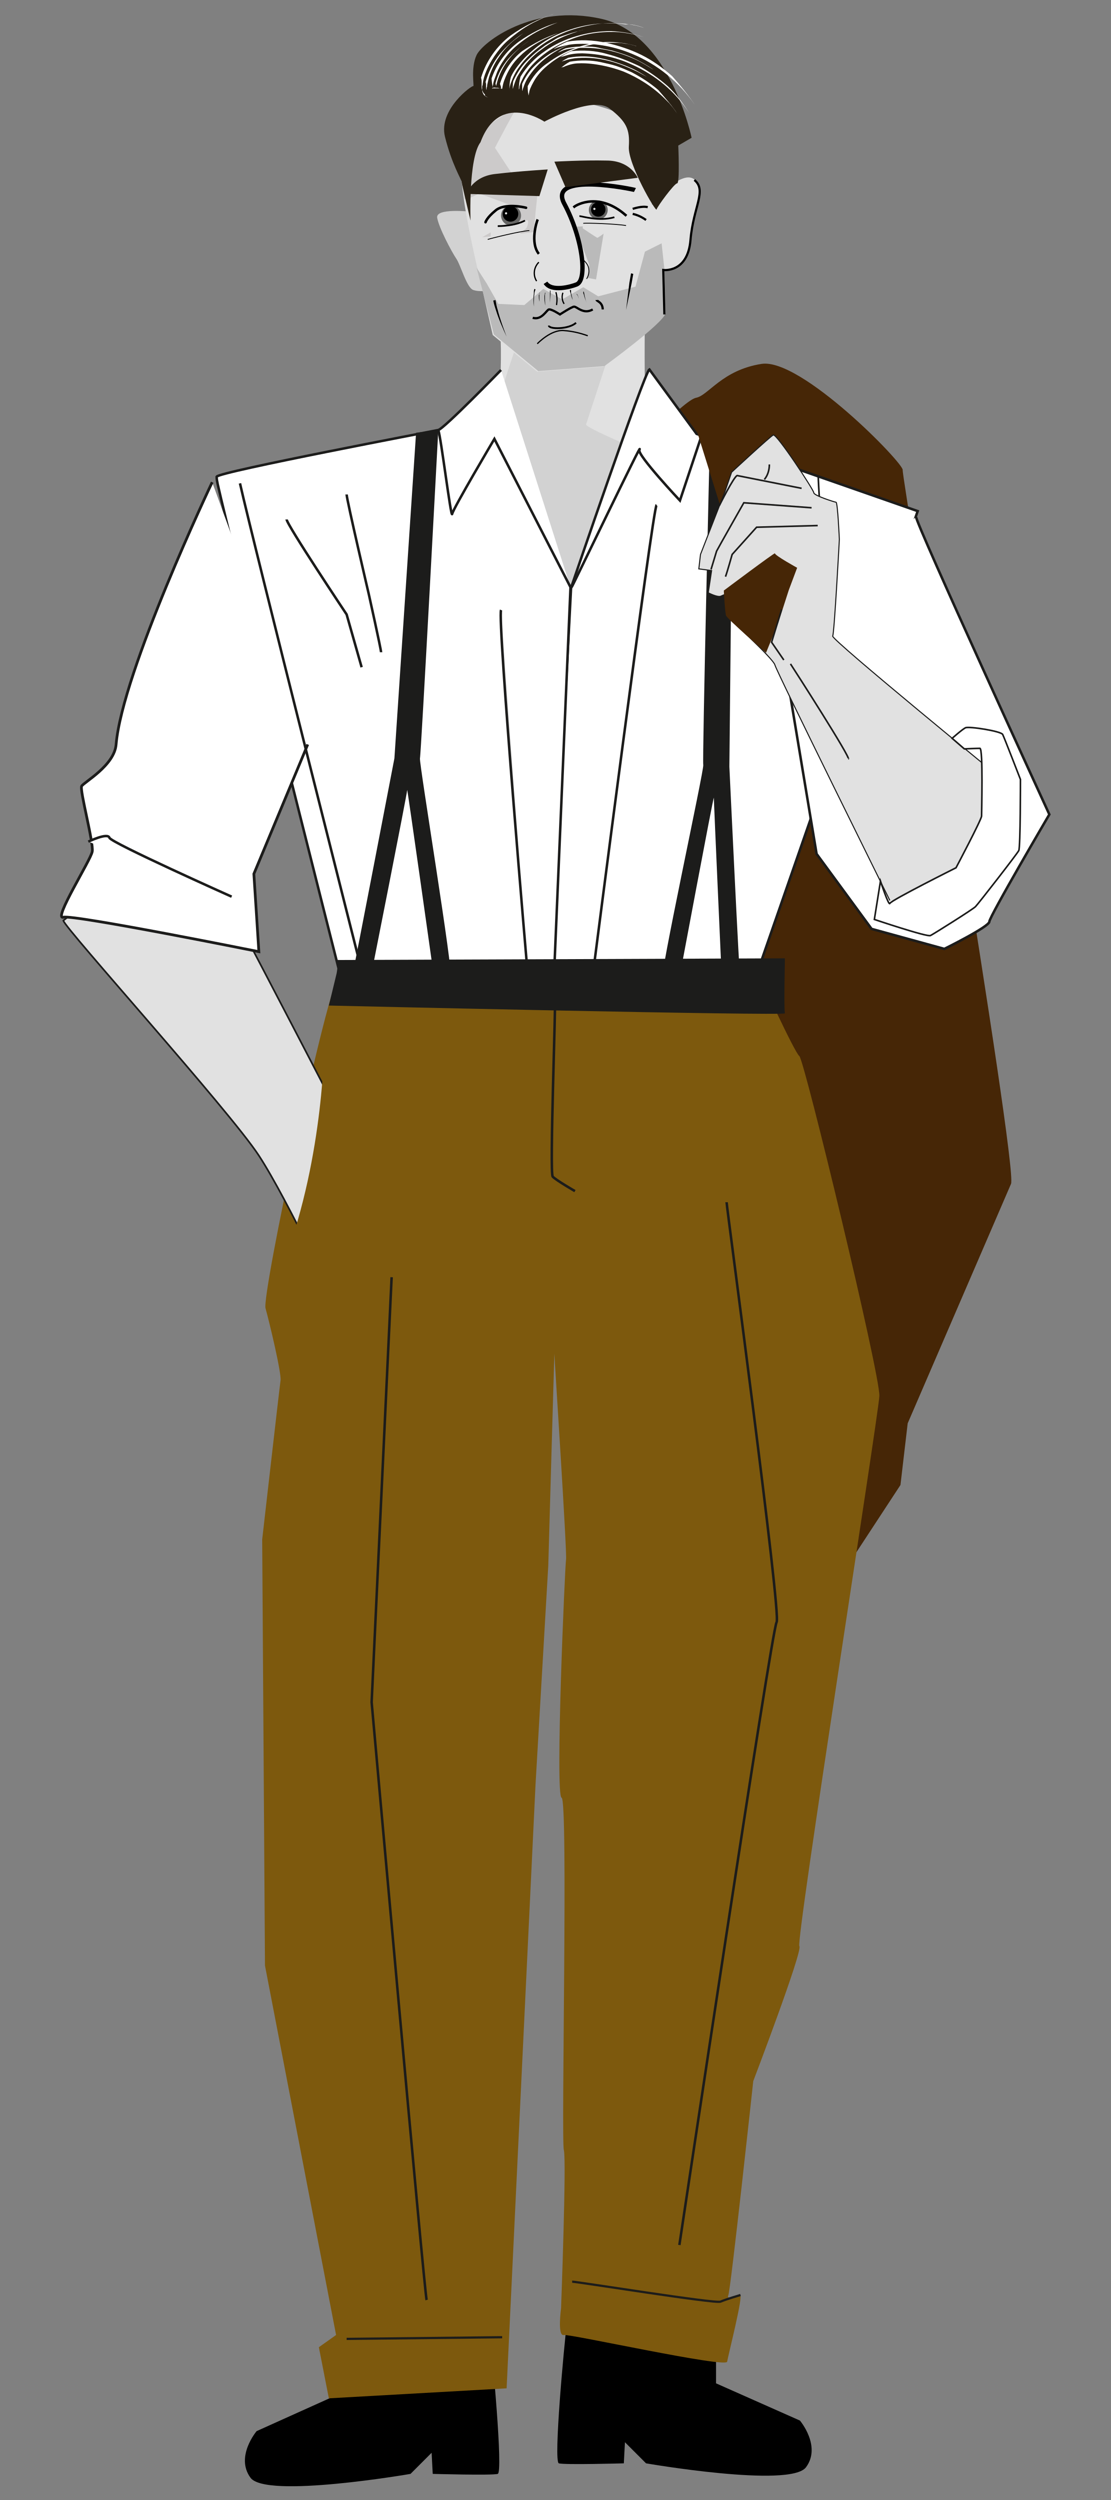 <?xml version="1.0" encoding="utf-8"?>
<!-- Generator: Adobe Illustrator 25.4.1, SVG Export Plug-In . SVG Version: 6.00 Build 0)  -->
<!DOCTYPE svg PUBLIC "-//W3C//DTD SVG 1.1//EN" "http://www.w3.org/Graphics/SVG/1.1/DTD/svg11.dtd">
<svg version="1.1" id="Warstwa_1" xmlns:x="http://ns.adobe.com/Extensibility/1.0/" xmlns:i="http://ns.adobe.com/AdobeIllustrator/10.0/" xmlns:graph="http://ns.adobe.com/Graphs/1.0/"
	 xmlns="http://www.w3.org/2000/svg" xmlns:xlink="http://www.w3.org/1999/xlink" x="0px" y="0px" viewBox="0 0 200 450"
	 style="enable-background:new 0 0 200 450;" xml:space="preserve">
<rect x="0" y="0" width="200" height="450" fill="#808080" stroke="none"/>
<style type="text/css">
	.st0{fill:#462606;}
	.st1{fill:#E1E1E1;}
	.st2{fill:#D2D2D2;}
	.st3{fill:#BABABA;}
	.st4{fill:#CCCACA;}
	.st5{fill:none;stroke:#000000;stroke-width:0.451;stroke-miterlimit:10;}
	.st6{fill:none;stroke:#000000;stroke-width:0.326;stroke-miterlimit:10;}
	.st7{fill:#292115;}
	.st8{fill:#FFFFFF;}
	.st9{fill:#666665;}
	.st10{fill:none;stroke:#000000;stroke-width:0.302;stroke-miterlimit:10;}
	.st11{fill:none;stroke:#000000;stroke-width:0.451;stroke-linecap:round;stroke-miterlimit:10;}
	.st12{fill:none;stroke:#000000;stroke-width:0.4;stroke-miterlimit:10;}
	.st13{fill:#FFFFFF;stroke:#1C1C1B;stroke-width:0.451;stroke-miterlimit:10;}
	.st14{fill:#1C1C1B;}
	.st15{fill:#7D590D;}
	.st16{fill:#E1E1E1;stroke:#1C1C1B;stroke-width:0.451;stroke-miterlimit:10;}
	.st17{fill:none;stroke:#1C1C1B;stroke-width:0.451;stroke-miterlimit:10;}
	.st18{fill:none;stroke:#1C1C1B;stroke-width:0.4;stroke-miterlimit:10;}
	.st19{fill:none;stroke:#000000;stroke-width:0.149;stroke-miterlimit:10;}
	.st20{fill:none;stroke:#000000;stroke-width:0.232;stroke-miterlimit:10;}
	.st21{fill:none;stroke:#000000;stroke-width:0.785;stroke-miterlimit:10;}
	.st22{fill:none;stroke:#000000;stroke-width:0.451;stroke-linecap:square;stroke-miterlimit:10;}
	.st23{fill:none;stroke:#000000;stroke-width:0.224;stroke-linecap:square;stroke-miterlimit:10;}
	.st24{fill:none;stroke:#000000;stroke-width:0.393;stroke-miterlimit:10;}
	.st25{fill:#E1E1E1;stroke:#1C1C1B;stroke-width:0.302;stroke-miterlimit:10;}
	.st26{fill:#E1E1E1;stroke:#1C1C1B;stroke-width:0.192;stroke-miterlimit:10;}
	.st27{fill:none;stroke:#1C1C1B;stroke-width:0.29;stroke-miterlimit:10;}
	.st28{fill:#FFFFFF;stroke:#1C1C1B;stroke-width:0.29;stroke-miterlimit:10;}
	.st29{fill:#FFFFFF;stroke:#1C1C1B;stroke-width:0.491;stroke-miterlimit:10;}
</style>
<g>
	<path class="st0" d="M112,84.6c0.9-1.8,11.1-12.6,13.3-13c2.2-0.4,4.7-5,11.8-6.1s25.6,17.9,25.4,19.1
		c-0.2,1.3,20.8,125.5,19.5,128.5c-1.3,3-18.6,43.1-18.6,43.1l-1.3,11.1l-9.7,14.8l-38.5,3c0,0-10.6-154.9-11.1-156
		S112,84.6,112,84.6z"/>
	<path d="M88.2,420.5c0.4,3.1,2.4,24.5,1.4,24.8s-11.7,0-11.7,0l-0.2-3.8l-3.8,3.8c0,0-26,4.5-28.8,0.7s1.1-8.4,1.1-8.4l15.1-6.8
		v-9.3L88.2,420.5z"/>
	<path class="st1" d="M116.6,49.6c-0.7,0-0.7,23.7-0.2,27.2c0.5,3.5-13.4,36.9-14.1,36.5c-0.7-0.5-13.1-33.4-13.1-33.4
		s1.6-13.8,0.7-22.3"/>
	<path class="st2" d="M94.9,55.6c0.2,0.6-5.1,15.5-4.9,16c0.2,0.5,10.8,42.8,10.8,42.8l14.9-33.1c0,0-10.3-4.3-10.2-4.9
		c0.2-0.6,8.9-27.1,8.9-27.1L94.9,55.6z"/>
	<path class="st2" d="M84.9,38.1c-0.4,0-6.5-0.7-6.2,1.1c0.3,1.8,2.6,6.1,3.4,7.3c0.8,1.1,1.9,5.3,3.1,5.7c1.2,0.4,2.9,0.1,2.9,0.1"
		/>
	<path class="st1" d="M117.4,36.9c0-0.4,5.3-6.5,7.6-4.6c2.3,1.9-0.2,4.8-0.7,10.8s-4.9,5.4-4.9,5.4l0.2,8c-0.4,1.8-11,9.5-11,9.5
		l-11.9,0.9l-8-6.6l-2-8.8c0,0-4.3-17.3-3.5-21.2C84,26.6,90,16.6,96.4,17.3c6.4,0.7,17.5,1.7,18.7,7.1
		C116.2,29.7,117.4,36.9,117.4,36.9z"/>
	<path class="st3" d="M87.6,51l-1.8-2.8l3.1,12l8,6.6l11.9-0.9c0,0,10.6-7.7,11-9.5l-0.2-8l-0.5-4.6l-3,1.5l-1.7,6.3l-13.9,3.6
		l-10.8-0.5L87.6,51z"/>
	<path class="st3" d="M90.3,58.4l7.5-6.4l3.4,1.9l3.8-2.2l9,5.5c0,0-1.6,2.1-2,1.9c-0.4-0.2-7.8-4.3-7.8-4.3l-3.2,2.4
		c0,0-2-0.9-2.4-0.6c-0.4,0.3-8.4,3.3-8.4,3.3"/>
	<path class="st4" d="M85.9,34.7l6.8,2.5l-0.1,2.2l-5.8,3.3c0,0,9.5-0.8,9.4-1c-0.2-0.2,0.6-7.1,0.6-7.1"/>
	<path class="st4" d="M93.3,19c-0.4,0.3-4.2,7.6-4.2,7.6l4.4,6.7l-3.7-0.5c0,0-6.2,3.8-6.2,2.9c0-0.9-1.8-9.2-1.8-9.2L93.3,19z"/>
	<polygon class="st3" points="103.5,40.8 108.9,40.6 107.3,50.3 105.7,50 106.1,47.7 	"/>
	<path class="st5" d="M96.8,39.5c-0.2,0.4-1.4,4.2,0.2,6.2"/>
	<path class="st6" d="M98.8,58.6c0,0.7,3.6,0.7,4.9-0.5"/>
	<path class="st7" d="M98,21.9c0,0,8.6-4.7,11.7-2.4c3.1,2.4,3.7,3.8,3.5,6.9s4.9,11.9,5,11.3c0.1-0.5,3.2-4.7,3.7-4.7
		c0.5,0,0.2-6.8,0.2-6.8l2.4-1.4c0,0-3.8-18.6-16.2-21.4S86.9,7.6,85.8,9.9c-1.1,2.3-0.4,5.7-0.6,5.6c-0.2-0.2-6.3,4.2-5.1,9.1
		s3,7.8,3,8.1s1.6,7,1.6,7s-0.4-11.2,1.8-14.1C89.9,16.4,98,21.9,98,21.9z"/>
	<path class="st8" d="M115.9,5c-0.1,0-0.6-0.2-1.4-0.4c-1.1-0.2-2.2-0.4-3.4-0.4c-1.6-0.1-3.1,0-4.7,0.3c-1.7,0.3-3.5,0.8-5.1,1.5
		c-3.3,1.4-6.2,3.7-7.8,6c-0.7,0.9-1.2,2-1.6,3.1c-0.1,0.4-0.2,0.7-0.2,1c0,0.1,0,0.2,0,0.3v0.1c0-0.9,0-1.8,0.3-2.7
		c0.5-1.1,1.3-2.1,2.1-3c0.8-0.9,1.6-1.6,2.6-2.4c1.8-1.4,3.8-2.4,6-3.1c2.1-0.7,4.4-1.1,6.6-1.1c1.1,0,2.2,0,3.3,0.2
		C113.7,4.3,114.8,4.6,115.9,5z"/>
	<path class="st8" d="M105.9,5.2L105,5.4c-0.3,0-0.5,0.2-0.9,0.2l-0.5,0.2L103,6c-2,0.7-3.8,1.6-5.5,2.9c-1.7,1.2-3.1,2.7-4.2,4.6
		c-0.4,0.6-0.6,1.3-0.8,1.9c-0.1,0.2-0.1,0.4-0.2,0.6l0,0.2c0-0.5,0-1.1,0.1-1.6c0.6-1.3,1.4-2.6,2.4-3.6c0.5-0.5,1-1,1.6-1.5
		C96.8,9.2,97,9,97.3,8.8l0.4-0.3l0.4-0.3c0.6-0.4,1.2-0.7,1.8-1.1s1.3-0.6,1.9-0.8C103.2,5.8,104.5,5.5,105.9,5.2z"/>
	<path class="st8" d="M115.9,6.7l-1.3-0.4c-1-0.2-2-0.4-3.1-0.5c-3.1-0.2-6.2,0.2-9,1.4c-3.1,1.2-5.8,3.3-7.3,5.2
		c-0.6,0.8-1.1,1.6-1.5,2.6c-0.1,0.3-0.2,0.5-0.2,0.8c0,0.2-0.1,0.3-0.1,0.3c0-0.8,0.1-1.6,0.3-2.3c1.1-1.8,2.6-3.4,4.4-4.6
		c1.7-1.2,3.6-2.1,5.7-2.7c2-0.6,4.1-0.9,6.2-0.9C111.9,5.7,114,6,115.9,6.7z"/>
	<path class="st8" d="M106.3,6.9c-0.9,0.2-1.8,0.4-2.7,0.7c-1.8,0.6-3.5,1.5-5,2.6c-1.5,1.1-2.7,2.4-3.7,4c-0.3,0.5-0.5,1-0.7,1.6
		c-0.1,0.2-0.1,0.4-0.2,0.6c0-0.4,0-0.9,0-1.3c0.5-1.1,1.2-2.2,2.1-3.1c0.9-0.9,1.9-1.7,3-2.4C101.4,8.3,103.8,7.4,106.3,6.9z"/>
	<path class="st8" d="M114.6,8.3c0,0-0.2,0-0.4-0.1L113.4,8c-0.4-0.1-0.7-0.1-1.2-0.2c-0.5-0.1-1-0.1-1.6-0.1c-1.3,0-2.6,0-3.9,0.3
		c-1.5,0.3-2.9,0.7-4.2,1.3c-1.3,0.6-2.6,1.4-3.7,2.3c-0.9,0.7-1.8,1.6-2.5,2.7c-0.4,0.7-0.8,1.4-1,2.1c0,0.2-0.1,0.4-0.1,0.6
		c0,0.1,0,0.2,0,0.2C95,16.7,95,16,95,15.5c0.8-1.6,2-3.1,3.5-4.1c1.5-1.1,3.2-2.1,5-2.7C107,7.3,110.9,7.2,114.6,8.3z"/>
	<path class="st8" d="M99.7,2.5c-0.1,0-1.3,0.4-2.9,1.2c-2,0.9-3.8,2.2-5.5,3.7c-0.9,0.8-1.6,1.7-2.3,2.7c-0.6,0.9-1.1,1.8-1.5,2.8
		c-0.3,0.7-0.5,1.4-0.6,2.2c0,0.1,0,0.2-0.1,0.4c0,0.3,0,0.5,0,0.8c0,0.2,0.1,0.4,0.2,0.6c0.1,0.2,0.3,0.4,0.5,0.5
		c0.2,0.1,0.4,0.2,0.6,0.2c-0.2,0-0.4-0.1-0.5-0.2c-0.1,0-0.2-0.1-0.3-0.2L87.3,17l-0.1-0.1c-0.2-0.2-0.3-0.4-0.4-0.7
		c-0.1-0.2-0.1-0.5-0.1-0.8c0,0,0-0.1,0-0.2v-0.1l0-0.2c0-0.3,0-0.6-0.1-0.9c0.9-3,2.8-5.7,5.3-7.6C94.3,4.7,96.9,3.4,99.7,2.5z"/>
	<path class="st8" d="M94.2,6c0,0-0.7,0.5-1.6,1.2c-1.1,0.9-2,1.9-2.8,3.1C89,11.4,88.4,12.7,88,14c-0.1,0.4-0.2,0.9-0.3,1.3
		c0,0.2,0,0.3-0.1,0.5c0,0.1,0,0.2,0,0.3c0,0,0,0.1,0,0.1c-0.1-0.2-0.1-0.4-0.1-0.6l0-0.3c0-0.2,0-0.4-0.1-0.5
		c0.5-1.8,1.4-3.6,2.6-5.1C91.2,8.3,92.6,7,94.2,6z"/>
	<path class="st8" d="M100.6,4c-0.1,0-1.2,0.4-2.7,1.1c-1.8,0.8-3.6,2-5.1,3.3c-0.8,0.7-1.5,1.5-2.1,2.4c-0.5,0.7-1,1.6-1.3,2.4
		c-0.2,0.6-0.5,1.2-0.6,1.8c0,0.2-0.1,0.4-0.1,0.5l0,0.2c-0.1-0.5-0.2-1.1-0.2-1.6c0.9-2.6,2.6-4.9,4.9-6.6C95.5,6,98,4.7,100.6,4z"
		/>
	<path class="st8" d="M95.2,7.4c0,0-0.7,0.4-1.5,1.1c-0.9,0.8-1.8,1.7-2.5,2.7c-0.7,1-1.2,2-1.6,3.2c-0.1,0.4-0.2,0.7-0.3,1.1
		c0,0.1,0,0.2,0,0.3l-0.3,0h-0.1h0.2c0.1,0,0.2,0,0.2,0c0,0,0,0,0-0.1l0-0.2c0-0.2-0.1-0.3-0.1-0.5c0.4-1.6,1.2-3.1,2.3-4.4
		C92.6,9.4,93.8,8.3,95.2,7.4z"/>
	<path class="st8" d="M100.7,5.9c-0.1,0-1.1,0.4-2.6,1.1c-1.6,0.8-3.2,1.8-4.5,3.1c-1.3,1.2-2.2,2.7-2.8,4.3c-0.2,0.5-0.3,1-0.4,1.6
		V16l0,0L90,15.9l-0.4,0l-0.2,0c-0.2,0-0.3,0-0.4,0c-0.1,0-0.1,0-0.2,0c0,0,0,0-0.1,0l0,0l0,0l-0.1,0.1l0,0c0,0,0,0,0-0.1l0,0.1
		c0,0,0,0,0,0c0,0,0,0,0,0c0,0,0,0,0-0.1v0l0,0l0,0l0.1-0.1l0,0l0,0c0.2,0,0.4-0.1,0.5,0h0.2l0.2,0l0.4,0.1c0.3,0,0.2,0,0.2,0v-0.1
		c0-0.2-0.1-0.4-0.2-0.7c0.7-2.3,2.1-4.4,4-5.9C96.1,7.8,98.3,6.6,100.7,5.9z"/>
	<path class="st8" d="M125.1,18.9c-2.8-4.1-6.7-7.3-11.3-9.2c-3.1-1.3-6.3-1.9-9.6-1.8c-1.1,0-2.2,0.2-3.3,0.5
		c-0.4,0.1-0.7,0.2-0.9,0.3s-0.3,0.1-0.3,0.1c0.7-0.5,1.5-0.9,2.4-1.3c2.3-0.4,4.7-0.3,7,0.2c2.2,0.5,4.4,1.2,6.4,2.2
		c2,1,3.8,2.3,5.5,3.8C122.5,15.4,123.9,17.1,125.1,18.9z"/>
	<path class="st8" d="M117.6,12.5c-0.1,0-1.1-0.7-2.6-1.5c-1.8-0.9-3.8-1.6-5.8-2c-2-0.4-4.1-0.5-6.1-0.3c-0.7,0.1-1.4,0.2-2,0.5
		c-0.5,0.2-0.7,0.3-0.7,0.3c0.4-0.3,0.9-0.6,1.4-0.8c1.4-0.3,2.9-0.4,4.3-0.3c0.7,0,1.4,0.1,2.1,0.3l1,0.2l1,0.2
		c1.3,0.4,2.7,0.8,3.9,1.4C115.2,11,116.4,11.7,117.6,12.5z"/>
	<path class="st8" d="M124.1,20.4c-2.5-3.9-6.1-6.9-10.4-8.8c-2.8-1.3-5.8-1.9-8.9-2c-1,0-2,0.1-2.9,0.4c-0.4,0.1-0.6,0.2-0.8,0.2
		l-0.3,0.1c0.7-0.4,1.3-0.8,2.1-1.1c2.1-0.2,4.3-0.1,6.3,0.5c2,0.5,4,1.3,5.9,2.2c1.8,1,3.5,2.2,5.1,3.6
		C121.7,16.9,123,18.6,124.1,20.4z"/>
	<path class="st8" d="M116.7,14c0,0-0.3-0.2-0.7-0.4c-0.4-0.2-1-0.6-1.7-0.9c-1.7-0.8-3.5-1.5-5.4-1.9c-1.8-0.4-3.7-0.5-5.5-0.3
		c-0.6,0.1-1.2,0.2-1.7,0.4c-0.4,0.1-0.6,0.2-0.6,0.2c0.4-0.3,0.8-0.5,1.2-0.7c2.5-0.5,5.1-0.2,7.6,0.5c1.3,0.4,2.5,0.8,3.6,1.3
		C114.5,12.6,115.6,13.3,116.7,14z"/>
	<path class="st8" d="M122,20.6l-0.2-0.3l-0.5-0.7c-0.2-0.3-0.5-0.6-0.8-1c-0.2-0.2-0.4-0.4-0.5-0.5c-0.2-0.2-0.4-0.4-0.6-0.6
		c-2.1-2-4.5-3.5-7.1-4.6c-2.9-1.1-6-1.6-8.1-1.5c-0.8,0-1.6,0.2-2.4,0.5c-0.2,0.1-0.4,0.2-0.6,0.2l-0.2,0.1c0.5-0.4,1-0.8,1.6-1.1
		c1.8-0.3,3.8-0.3,5.6,0.1c0.9,0.2,1.9,0.4,2.8,0.7c0.9,0.3,1.8,0.7,2.7,1.1c1.7,0.9,3.3,1.9,4.8,3.2C119.7,17.6,121,19,122,20.6z"
		/>
	<circle class="st9" cx="92" cy="38.8" r="1.8"/>
	<circle cx="91.9" cy="38.5" r="1.4"/>
	<path class="st1" d="M88.4,40.8c0.3,0,4.9,0.1,6-0.9c1.1-1,0.6,1.1,0.2,1.3s-3.3,3.1-3.6,3c-0.3-0.1-2.7-1.5-2.7-1.5"/>
	<path class="st10" d="M89.6,40.7c0.3,0,3,0,4.9-1"/>
	<path class="st1" d="M105,39.2c0.3,0,4.9,0.5,6.1-0.4c1.2-0.9,0.5,1.1,0.2,1.3c-0.4,0.2-3.6,2.8-3.8,2.7s-2.6-1.7-2.6-1.7"/>
	<path class="st11" d="M94.7,37.4c-0.3-0.1-3.9-0.9-5.5,0.5c-1.6,1.3-1.8,2.1-1.8,2.1"/>
	<path class="st12" d="M107.4,54c0,0.2,1.1,0.4,1.1,1.7"/>
	<path class="st12" d="M95.9,57.2c1.6,0.5,2.5-1.4,2.9-1.5c0.5-0.1,2,0.9,2,0.9s2-1.3,2.5-1.4s1.7,1.5,3.4,0.5"/>
	<path class="st13" d="M116.9,66.5c-0.9,0.5-14.1,39.3-14.1,39.3s-3.7,70.4-3,70.7c0.7,0.2,35.4,1.8,35.4,1.8l30-86.3l-39.8-13.9
		L116.9,66.5z"/>
	<path class="st13" d="M90.2,66.6c0,0-10.3,10.6-11.3,10.8C78,77.6,39.5,84.9,39,85.8c0,0.5,0.1,0.9,0.2,1.4
		c2.3,10.3,22,88.1,22,88.1l38.5,1.1l3-70.7"/>
	<path d="M102,418.6c-0.4,3.1-2.4,24.5-1.4,24.8s11.7,0,11.7,0l0.2-3.8l3.8,3.8c0,0,26,4.5,28.8,0.7s-1.1-8.4-1.1-8.4l-15.1-6.7
		v-9.3L102,418.6z"/>
	<path class="st14" d="M78.9,77.4c0,0-3.1,58.4-3.3,59.1c-0.2,0.7,6.2,39.4,5.5,39.4c-0.7,0-3-0.2-3-0.2s-4.8-34.1-4.8-33.5
		s-6.6,33.9-6.6,33.9s-3.5-0.2-3.2-0.9c0.2-0.7,7.5-38.7,7.5-38.7l3.9-58.6L78.9,77.4z"/>
	<path class="st14" d="M127.8,78.5c0,0-1.4,58.5-1.2,59.2c0.2,0.7-8.1,38.9-7.4,38.9c0.7,0,3,0,3,0s6.3-33.7,6.3-33
		s1.5,34.1,1.5,34.1s3.5,0,3.3-0.7c-0.2-0.7-2-39-2-39l0.6-58.7L127.8,78.5z"/>
	<path class="st15" d="M61.3,174.7c-2.5,3.2-14.2,58.3-13.5,60.8c0.7,2.5,2.9,11.7,2.7,13c-0.2,1.4-3.3,28.6-3.3,28.6l0.5,76.7
		l12.8,66.5l-3.1,2.2l1.8,9.2l32-1.8l5.2-108.6l2.3-39.5c0,0,1.1-38.8,1.1-38.1s2.3,35.8,2.1,37c-0.2,1.1-2,42.5-0.8,42.9
		c1.2,0.4-0.1,61.5,0.4,63.4c0.5,1.8-0.5,28.5-0.5,28.5s-0.7,5.1,0.5,4.8c1.2-0.2,29.2,6,29.4,4.8s3-12.2,2.3-11.9s-2.5,0.7-2.1,0
		c0.4-0.7,4.5-38.6,4.5-38.6s9-23.6,8.3-24.3s14.2-95.3,14.4-99c0.2-3.7-13.5-60.5-14.4-61.2c-0.9-0.7-7.3-14.7-7.3-14.7L61.3,174.7
		z"/>
	<path class="st16" d="M90.2,109.8c-0.7,1.6,4.8,65.6,4.8,65.6"/>
	<path class="st16" d="M118.2,90.9c-0.7,0.5-11.5,84.7-11.5,84.7"/>
	<path class="st17" d="M78.9,77.4c0.5,1.4,2.3,16.1,2.5,15.1S89,79,89,79l13.8,26.9c0.2-0.2,13.3-27.5,12.3-24.9
		c-0.4,0.9,7.3,9.1,7.3,9.1l3.9-11.7"/>
	<path class="st14" d="M60.6,172.8c0.4,0.2,0,2.4,0,2.4l-1.4,5.8c0,0,82.3,1.9,82.1,1.4s0-9.9,0-9.9L60.6,172.8z"/>
	<path class="st17" d="M99.9,179.2c0.2,1.2-1,31.9-0.4,32.6c0.7,0.7,4,2.6,4,2.6"/>
	<path class="st18" d="M103,410.7c0.9,0,25.8,4,26.7,3.6c0.9-0.4,3.6-1.2,3.6-1.2"/>
	<path class="st18" d="M62.4,421c0.5,0,28-0.3,28-0.3"/>
	<path class="st13" d="M164.9,93c-0.2,0.9,24,53.6,24,53.6s-10.8,18.4-10.8,19.3s-8.1,4.9-8.1,4.9l-13.1-3.6l-9.9-13.5l-6.2-37.3"/>
	<circle class="st1" cx="91.1" cy="38.4" r="0.2"/>
	<circle class="st9" cx="107.7" cy="37.8" r="1.7"/>
	<circle cx="107.7" cy="37.7" r="1.3"/>
	<circle class="st1" cx="107" cy="37.6" r="0.2"/>
	<path class="st19" d="M105,46.7c0.1,0.3,0.9,0.7,1,1.8c0.1,0.6-0.1,1.2-0.4,1.7"/>
	<path class="st20" d="M97,47.2c-0.9,0.9-1.1,2.3-0.4,3.4"/>
	<path class="st19" d="M105,40.2c0.6-0.1,6,0.1,7.7,0.4"/>
	<path class="st19" d="M87.8,43.1c0.6-0.2,5.8-1.5,7.5-1.6"/>
	<path class="st21" d="M98.2,50.9c1.1,1.7,4.6,0.7,5.6,0.3c2-0.8,1.1-8.3-2.2-14.5c-3.2-5.9,12.5-2.6,12.7-2.5"/>
	<path class="st22" d="M103.4,37.2c0.5-0.4,4.5-2.6,9.2,1.5"/>
	<path class="st23" d="M96.8,61.8c0,0,2.4-2.5,4.7-2.3c1.4,0.1,2.8,0.4,4.2,0.9"/>
	<path class="st23" d="M100.1,52.7c0.2,0.7,0.2,1.4,0.1,2.1"/>
	<path class="st23" d="M101.3,52.8c-0.2,0.6-0.1,1.3,0.2,1.8"/>
	<path class="st13" d="M51.6,93.5c0,0.9,10.8,17.1,10.8,17.1l2.7,9.5"/>
	<path class="st13" d="M62.4,89c0,0.9,4,18,4,18s2.2,9.9,2.2,10.4"/>
	<path class="st24" d="M113.9,37.6c0,0,1.7-0.6,2.7-0.3"/>
	<path class="st24" d="M113.9,38.5c0.9,0.2,1.7,0.6,2.4,1.1"/>
	<path d="M113.6,49.2c-0.1,0.6-0.2,1.1-0.3,1.7l-0.6,4.9l1-4.8c0.1-0.6,0.2-1.1,0.3-1.7L113.6,49.2z"/>
	<path d="M88.8,54.1c0.1,0.6,0.3,1.2,0.5,1.8c0.5,1.6,1.2,3.2,1.9,4.7c-0.6-1.6-1.2-3.2-1.6-4.8c-0.2-0.6-0.3-1.2-0.4-1.8L88.8,54.1
		z"/>
	<path d="M96.2,52c-0.1,0.3-0.1,0.5-0.1,0.8c-0.1,0.8-0.1,1.6,0,2.4c0-0.8,0-1.6,0.1-2.3c0-0.3,0.1-0.5,0.2-0.8L96.2,52z"/>
	<path d="M97.1,52.7c0,0.2,0,0.3-0.1,0.4c0,0.4,0,0.8,0.1,1.2c0-0.4,0-0.8,0-1.2c0-0.2,0-0.3,0.1-0.4L97.1,52.7z"/>
	<path d="M98.1,52.7c0,0.2-0.1,0.4-0.1,0.6c0,0.6,0,1.1,0.2,1.7c-0.1-0.5-0.1-1.1-0.1-1.7c0-0.2,0-0.4,0.1-0.6L98.1,52.7z"/>
	<path d="M99,52.3c0,0.2,0,0.4,0,0.6l0,1.6l0.1-1.6c0-0.2,0-0.4,0-0.6H99z"/>
	<path d="M102.6,52.2c0,0.2,0,0.3,0.1,0.5c0.1,0.4,0.2,0.9,0.4,1.3c-0.1-0.4-0.2-0.9-0.3-1.3c0-0.2,0-0.4,0-0.5L102.6,52.2z"/>
	<path d="M103.8,52.9c0,0.1,0.1,0.2,0.2,0.3c0.1,0.3,0.2,0.5,0.2,0.8c0-0.3-0.1-0.6-0.2-0.9C103.9,53.1,103.9,52.9,103.8,52.9
		L103.8,52.9z"/>
	<path d="M105,52.5c0,0.2,0,0.4,0.1,0.5c0.1,0.5,0.3,1,0.5,1.5c-0.2-0.5-0.3-1-0.4-1.5l-0.1-0.5L105,52.5z"/>
	<path class="st7" d="M98.6,30.5l-1.5,4.8L84,34.9c0,0,1-3.2,5.3-3.6C93.5,30.8,98.6,30.5,98.6,30.5z"/>
	<path class="st7" d="M99.8,29.1l2,4.6l13-1.7c0,0-1.3-3.1-5.6-3.1C105,28.8,99.8,29.1,99.8,29.1z"/>
	<path class="st25" d="M147.3,85.8c0,1.8,1.8,29.2,1.8,29.2"/>
	<polyline class="st0" points="124.3,73.9 133.3,102.7 142.3,75.3 	"/>
	<path class="st26" d="M160.2,162.1c0,0-20.4-41.2-20.7-42.4c-0.3-1.2-8.9-9-8.9-9l1.2-4c-0.7,0.1-1.4,0.3-2,0.6
		c-0.6,0.3-2.3-0.6-2.3-0.6l0.6-4l-2.3-0.3l0.3-2.6l4.4-11.3l1.2-3.5c0,0,6.9-6.4,7.5-6.7c0.6-0.3,7.3,9.9,7.3,10.4s3.8,1.7,4,1.7
		c0.3,0,0.6,6.7,0.6,6.7s-0.9,16.8-1.2,17.4s30.9,26.1,30.9,26.1l-1.8,13.9l-9.5,7.6"/>
	<path class="st27" d="M144.3,87.9l-11.6-2.3c-0.6,0.2-3.2,5.4-3.2,5.4"/>
	<path class="st27" d="M146.1,91.4l-12.2-0.9c0,0-4.6,8.1-4.9,8.7l-1,3.3"/>
	<path class="st27" d="M147.2,94.6l-11,0.3l-4.4,4.9c0,0-0.9,3.2-1.2,4"/>
	<path class="st0" d="M142,106.2L142,106.2l1.5-4c0,0-4-2.2-4-2.6c0-0.2-9.2,6.7-9.2,6.7s0.2,3.9,0.4,4.5c0.2,0.6,7.2,6.7,7.2,6.7
		l2.2-5.4"/>
	<path class="st27" d="M142.3,119.5c0.6,0.9,11,17.1,10.4,17.1"/>
	<path class="st28" d="M158.5,158.6c0,0,1.5,4.6,1.7,4c0.3-0.6,11.9-6.4,11.9-6.4s4.6-8.7,4.6-9.3s0.3-12.2-0.3-12.2
		s-2.8,0.1-2.8,0.1l-2.2-1.9c0,0,1.8-1.6,2.4-1.9c0.6-0.3,6.4,0.6,6.7,1.2s3.2,8.1,3.2,8.1s0,12.2-0.3,12.8s-7.3,9.6-7.8,10.1
		c-0.5,0.5-7.5,4.9-8.1,5.2c-0.6,0.3-10.1-2.9-10.1-2.9L158.5,158.6z"/>
	<polyline class="st27" points="140.7,109.7 138.9,115.6 141.1,118.8 	"/>
	<path class="st27" d="M137.6,86.3c0.6-0.7,0.9-1.7,0.9-2.7"/>
	<path class="st17" d="M76.8,414c-0.4-1.3-9.9-107.6-9.9-107.6l3.6-76.5"/>
	<path class="st17" d="M130.8,216.4c0,0.9,9.9,74.3,9,75.6c-0.9,1.4-17.5,112.1-17.5,112.1"/>
	<path class="st10" d="M104.3,38.9c0.5,0,3.5,1,6.3,0.2"/>
	<path class="st25" d="M11.4,165.7c0.2,1.3,29.9,34.2,35.2,42.3s15,29,15,29l3.5-28.4c0,0-24.3-46.9-28.1-53.7
		C33.2,148.1,11.4,165.7,11.4,165.7z"/>
	<path class="st29" d="M38.2,86.8c0,0-16.2,34.1-17.3,47.2c-0.3,3.8-5.8,6.8-6.2,7.5c-0.4,0.7,2.2,10.2,1.9,11.8
		c-0.3,1.6-7.1,12.3-5.2,11.8s35.2,6.2,35.2,6.2l-0.9-14l9.7-23.3"/>
	<path class="st13" d="M15.9,151.5c0,0,3.5-1.7,3.8-0.7c0.3,0.9,22,10.6,22,10.6"/>
	<path class="st15" d="M58.4,187.2c0,0,0,20.7-7.2,39.7s9.5,22.1,9.5,22.1l17.6-57.7"/>
	<path class="st13" d="M43.2,87c2.3,10.3,22,88.1,22,88.1"/>
	<path class="st24" d="M125,32.4c2.3,1.9-0.2,4.8-0.7,10.8s-4.9,5.4-4.9,5.4l0.2,8"/>
</g>
</svg>

